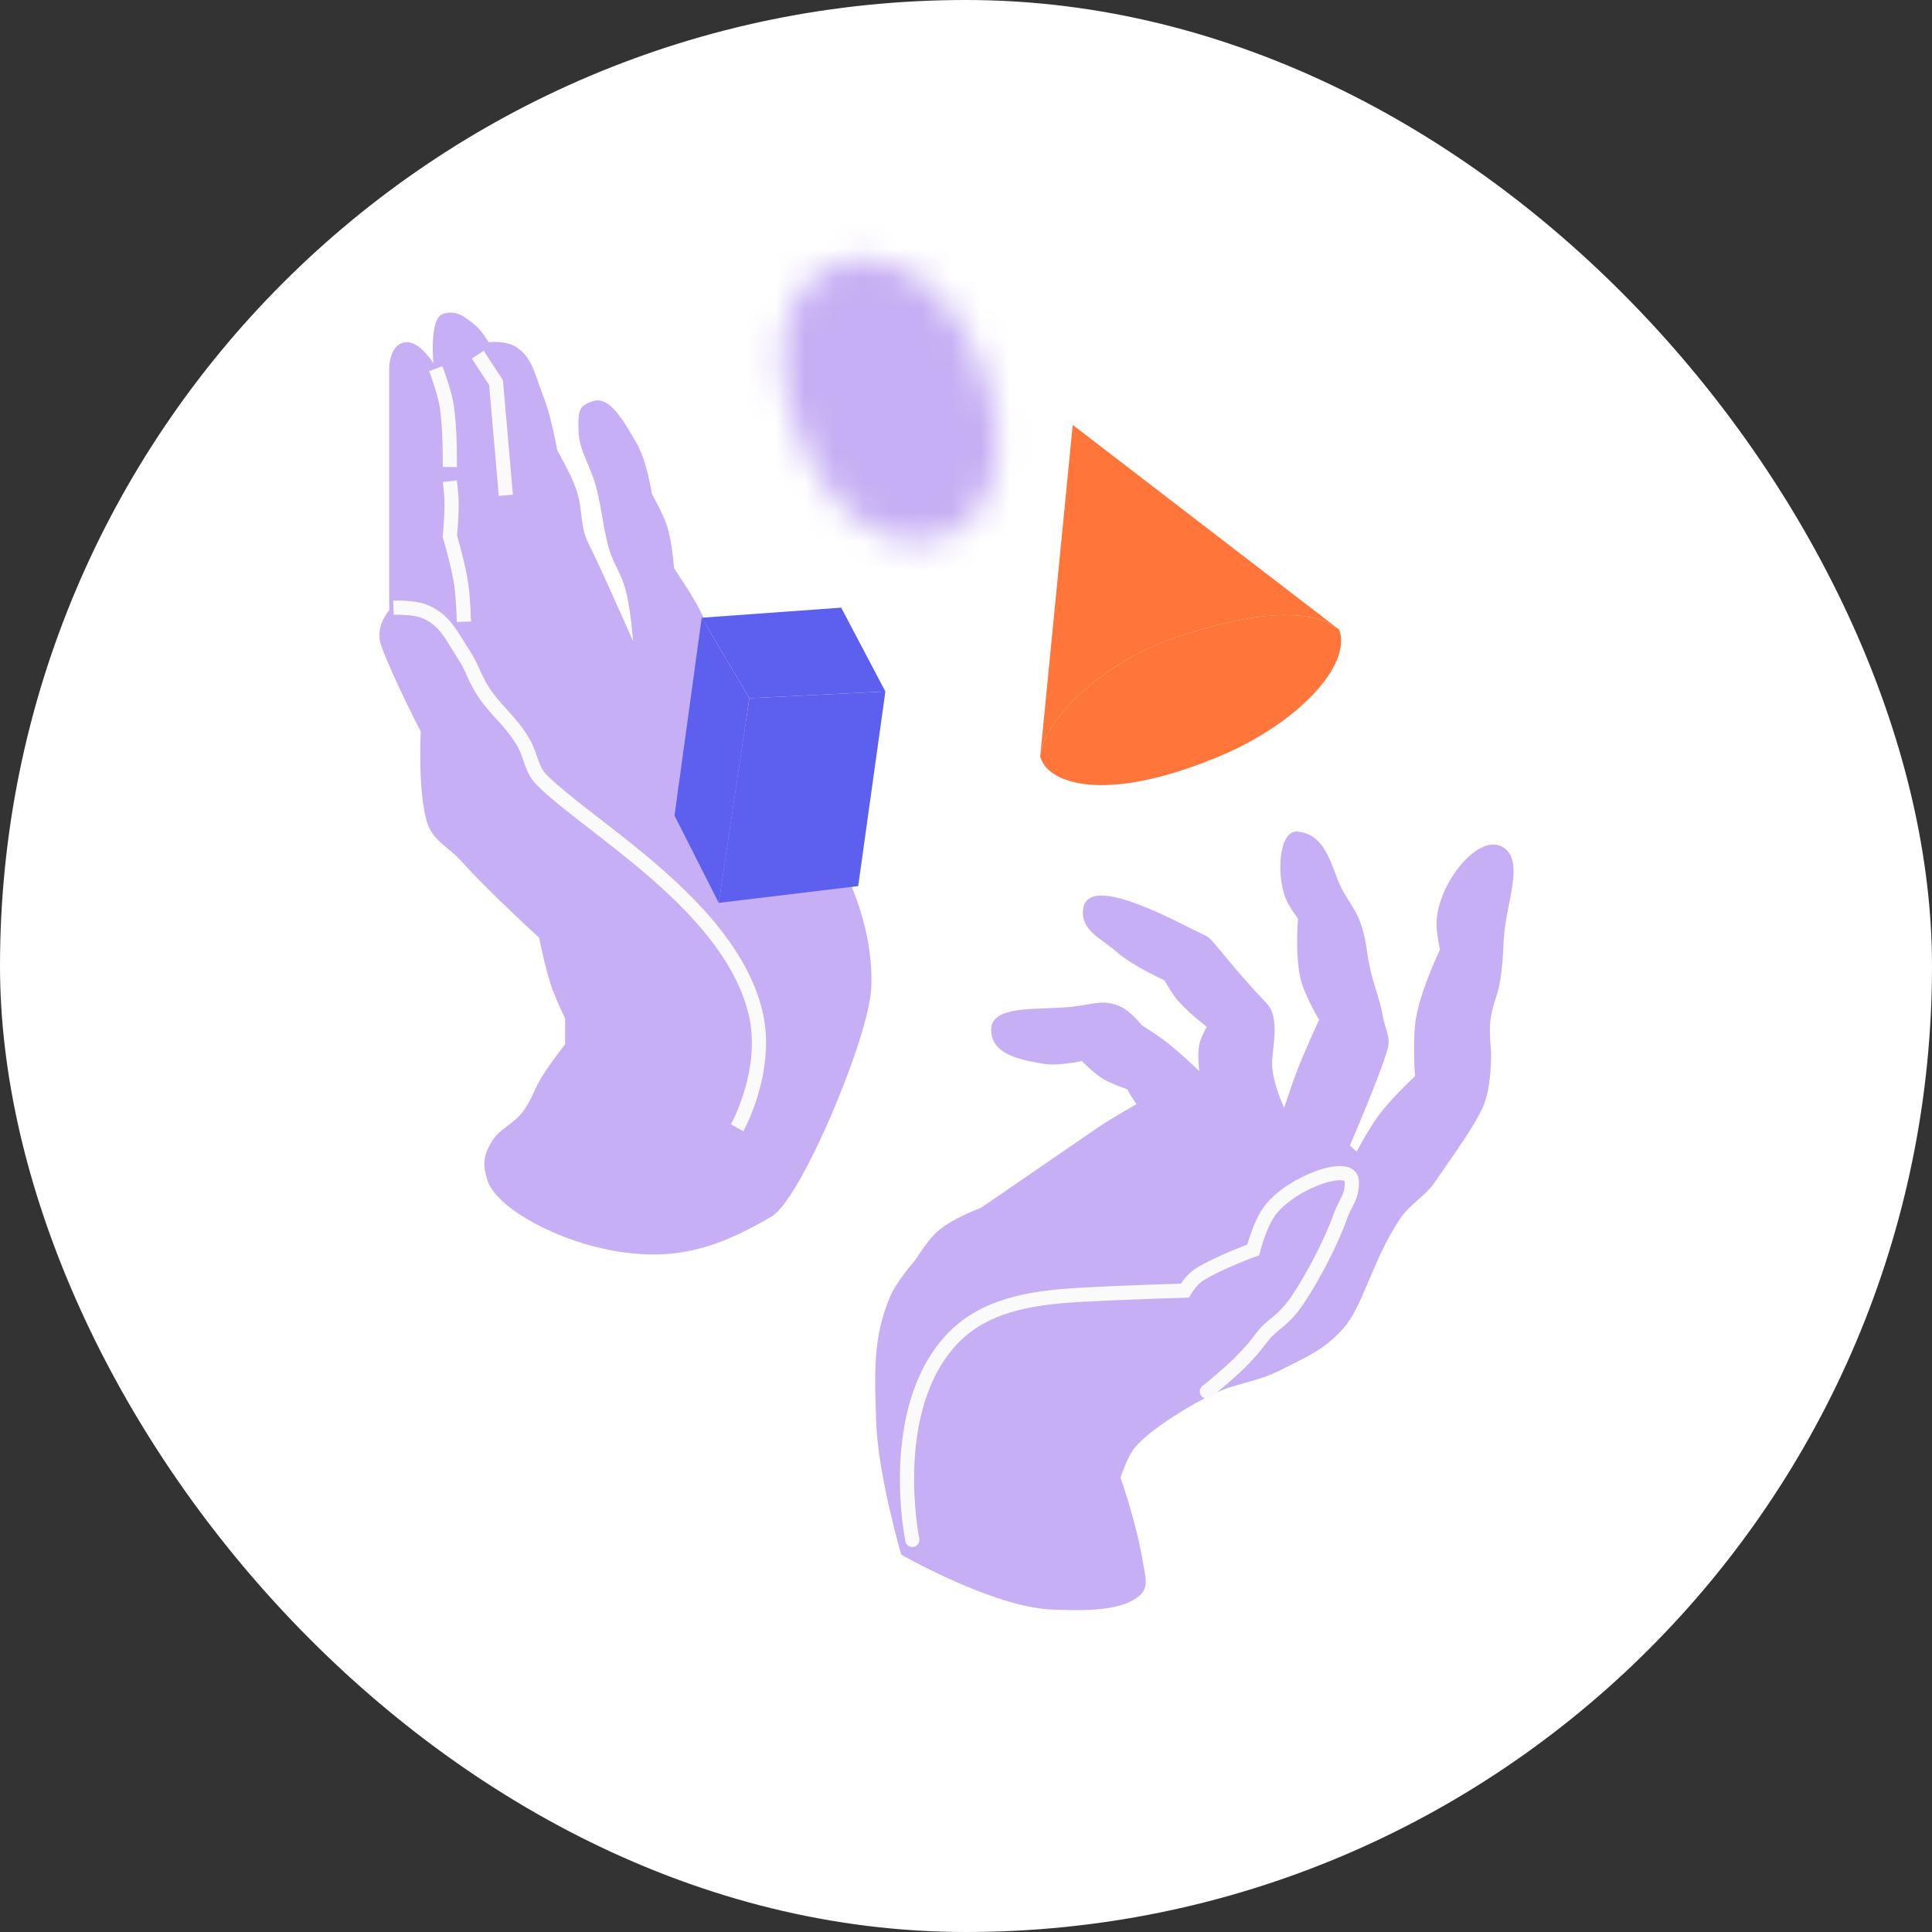 <?xml version="1.0" encoding="UTF-8"?> <svg xmlns="http://www.w3.org/2000/svg" width="66" height="66" viewBox="0 0 66 66" fill="none"><rect x="0" y="0" width="66" height="66" fill="#333333" stroke="none"/><rect width="66" height="66" rx="33" fill="white"></rect><path d="M16.773 39.04C16.498 39.531 16.5 39.801 16.638 40.282C16.907 41.22 18.834 42.269 20.6 42.655C22.841 43.145 24.383 42.724 26.368 41.551C27.365 40.962 29.694 35.425 29.764 33.741C29.946 29.349 25.748 25.379 24.858 23.668C24.325 22.642 24.439 21.883 23.915 20.852C23.616 20.264 23.026 19.417 23.026 19.417C23.026 19.417 22.964 18.504 22.783 17.955C22.637 17.512 22.271 16.878 22.271 16.878C22.271 16.878 22.099 15.729 21.732 15.112C21.32 14.422 20.843 13.511 20.25 13.705C19.765 13.863 19.742 14.054 19.764 14.726C19.788 15.424 20.186 15.913 20.384 16.713C20.563 17.432 20.593 17.927 20.762 18.59C20.942 19.3 21.195 19.481 21.381 20.19C21.553 20.842 21.624 21.901 21.624 21.901C21.624 21.901 20.546 19.445 20.115 18.59C19.785 17.936 19.926 17.405 19.683 16.713C19.493 16.168 19.037 15.388 19.037 15.388C19.037 15.388 18.832 14.213 18.551 13.511C18.276 12.823 18.199 12.223 17.635 11.855C17.278 11.623 16.692 11.69 16.692 11.69C16.692 11.69 16.455 11.293 16.233 11.11C15.878 10.818 15.598 10.577 15.129 10.724C14.659 10.871 14.805 12.407 14.805 12.407C14.805 12.407 14.358 11.69 13.915 11.69C13.296 11.69 13.296 12.573 13.296 12.573V20.852C13.296 20.852 12.784 21.404 13.026 22.067C13.43 23.171 14.374 24.992 14.374 24.992C14.374 24.992 14.266 26.841 14.562 28C14.746 28.718 15.285 28.891 15.775 29.436C16.744 30.512 18.417 32.03 18.417 32.03C18.417 32.03 18.637 33.182 18.902 33.879C19.04 34.243 19.306 34.79 19.306 34.79V35.673C19.306 35.673 18.792 36.324 18.497 36.804C18.23 37.241 18.162 37.586 17.851 37.991C17.517 38.425 17.04 38.561 16.773 39.04Z" fill="#C6AFF4"></path><path d="M35.928 54.984C33.902 54.896 30.788 53.109 30.788 53.109C30.788 53.109 29.995 50.394 29.934 48.604C29.875 46.905 29.814 45.671 30.416 44.277C30.649 43.74 31.269 43.045 31.269 43.045C31.269 43.045 31.611 42.49 31.912 42.175C32.41 41.655 33.507 41.264 33.507 41.264C33.507 41.264 35.746 39.724 37.49 38.53C37.993 38.185 38.827 37.72 38.827 37.72C38.827 37.72 38.712 37.562 38.648 37.456C38.591 37.363 38.513 37.211 38.513 37.211C38.513 37.211 37.968 37.034 37.659 36.842C37.353 36.651 36.957 36.245 36.957 36.245C36.957 36.245 36.144 36.43 35.635 36.34C34.823 36.198 33.886 36.023 33.86 35.2C33.83 34.28 35.568 34.529 36.721 34.382C37.324 34.305 37.744 34.127 38.29 34.393C38.65 34.568 39.006 35.023 39.006 35.023C39.006 35.023 39.43 35.289 39.689 35.478C40.225 35.868 40.969 36.591 40.969 36.591C40.969 36.591 40.888 35.997 40.981 35.636C41.042 35.405 41.224 35.074 41.224 35.074C41.224 35.074 40.477 34.512 40.125 34.039C39.972 33.834 39.776 33.488 39.776 33.488C39.776 33.488 38.7 33.004 38.142 32.515C37.605 32.044 36.937 31.798 36.998 31.087C37.118 29.698 40.455 31.647 41.205 31.971C41.43 32.068 41.971 32.915 43.275 34.28C43.69 34.714 43.513 35.583 43.459 36.2C43.403 36.86 43.869 37.845 43.869 37.845C43.869 37.845 44.125 37.062 44.314 36.569C44.577 35.882 45.062 34.838 45.062 34.838C45.062 34.838 44.621 34.092 44.464 33.566C44.22 32.746 44.342 31.379 44.342 31.379C44.342 31.379 44.021 30.966 43.907 30.657C43.598 29.82 43.702 28.354 44.319 28.408C45.138 28.478 45.397 29.239 45.681 30.01C45.927 30.676 46.303 30.97 46.519 31.653C46.679 32.161 46.672 32.443 46.778 32.966C46.924 33.68 47.121 34.054 47.252 34.771C47.328 35.189 47.517 35.441 47.4 35.849C47.133 36.774 46.113 39.135 46.113 39.135L46.344 39.341C46.344 39.341 46.756 38.567 47.087 38.115C47.513 37.535 48.339 36.762 48.339 36.762C48.339 36.762 48.26 35.7 48.348 34.951C48.468 33.935 49.195 32.436 49.195 32.436C49.195 32.436 49.057 31.854 49.076 31.477C49.143 30.16 50.448 28.549 51.258 28.898C52.157 29.287 51.432 30.848 51.37 32.095C51.343 32.639 51.334 32.946 51.25 33.484C51.159 34.07 50.946 34.371 50.905 34.962C50.878 35.342 50.937 35.937 50.937 35.937C50.937 35.937 50.965 37.108 50.677 37.773C50.376 38.469 49.733 39.339 49.013 40.388C48.675 40.88 48.177 41.123 47.842 41.616C46.889 43.019 46.582 44.594 45.901 45.367C45.247 46.109 44.677 46.326 43.797 46.779C42.858 47.261 42.196 47.223 41.26 47.71C40.137 48.293 38.942 49.109 38.646 49.622C38.464 49.936 38.276 50.476 38.276 50.476C38.276 50.476 38.822 51.992 39.055 53.427C39.123 53.842 39.253 54.218 38.94 54.498C38.375 55.001 37.274 55.042 35.928 54.984Z" fill="#C6AFF4"></path><path d="M31.166 52.605C31.166 52.605 30.262 48.213 32.486 45.785C33.572 44.599 35.182 44.33 36.864 44.236C38.449 44.147 40.476 44.089 40.476 44.089C40.476 44.089 40.698 43.709 40.983 43.534C41.672 43.112 42.812 42.698 42.812 42.698C42.812 42.698 43.044 41.785 43.405 41.326C44.167 40.358 46.143 39.681 46.18 40.338C46.21 40.877 45.953 41.084 45.787 41.555C45.482 42.422 44.87 43.59 44.363 44.355C43.802 45.202 43.498 45.164 43.079 45.721C42.853 46.022 42.758 46.124 42.534 46.366C42.069 46.869 41.228 47.536 41.228 47.536" stroke="#FAFAFA" stroke-width="0.484" stroke-linecap="round"></path><path d="M13.441 20.76C13.441 20.76 14.082 20.734 14.46 20.873C15.194 21.145 15.411 21.703 15.854 22.38C16.126 22.796 16.164 23.052 16.443 23.517C16.885 24.252 17.411 24.57 17.864 25.337C18.172 25.858 18.124 26.272 18.534 26.673C20.25 28.35 24.887 30.937 25.798 34.547C26.3 36.537 25.181 38.527 25.181 38.527" stroke="#FAFAFA" stroke-width="0.484"></path><path d="M30.246 23.623L29.317 30.27L24.553 30.843L25.599 23.852L30.246 23.623Z" fill="#5D5FEF"></path><path d="M25.599 23.852L24.553 30.843L23.043 27.863L23.972 21.102L25.599 23.852Z" fill="#5D5FEF"></path><path d="M30.246 23.623L25.599 23.852L23.972 21.102L28.736 20.758L30.246 23.623Z" fill="#5D5FEF"></path><path d="M15.367 16.438C15.367 16.438 15.415 16.833 15.425 17.09C15.445 17.57 15.367 18.317 15.367 18.317C15.367 18.317 15.67 19.327 15.76 19.987C15.831 20.503 15.847 21.24 15.847 21.24" stroke="#FAFAFA" stroke-width="0.484"></path><path fill-rule="evenodd" clip-rule="evenodd" d="M36.646 14.516L35.535 25.842C35.666 24.51 37.756 22.628 39.977 21.845C42.42 20.982 44.641 20.658 45.751 21.511L36.646 14.516Z" fill="#FF753A"></path><path d="M39.977 21.845C37.756 22.628 35.666 24.51 35.535 25.842C35.757 26.73 37.645 27.508 41.643 25.842C44.308 24.732 46.195 22.733 45.751 21.511C44.641 20.658 42.42 20.982 39.977 21.845Z" fill="#FF753A"></path><path d="M14.887 12.594C14.887 12.594 15.158 13.307 15.246 13.786C15.388 14.56 15.366 15.955 15.366 15.955" stroke="#FAFAFA" stroke-width="0.484"></path><path d="M16.32 12.117L16.945 13.068L17.281 16.92" stroke="#FAFAFA" stroke-width="0.484"></path><mask id="path-11-inside-1_49881_168690" fill="white"><ellipse cx="30.406" cy="13.681" rx="3.331" ry="4.997" transform="rotate(-22.007 30.406 13.681)"></ellipse></mask><path d="M29.009 14.246C29.105 14.486 29.153 14.698 29.171 14.862C29.19 15.031 29.173 15.11 29.176 15.095C29.177 15.086 29.215 14.905 29.399 14.648C29.598 14.37 29.949 14.037 30.466 13.828L34.092 22.801C36.912 21.661 38.222 19.137 38.653 17.055C39.092 14.932 38.806 12.661 37.981 10.62L29.009 14.246ZM30.466 13.828C30.982 13.619 31.466 13.615 31.802 13.677C32.114 13.734 32.266 13.838 32.273 13.843C32.286 13.851 32.219 13.807 32.115 13.672C32.014 13.542 31.901 13.356 31.804 13.117L22.831 16.743C23.657 18.785 25.029 20.616 26.819 21.837C28.576 23.036 31.273 23.94 34.092 22.801L30.466 13.828ZM31.804 13.117C31.707 12.877 31.66 12.665 31.642 12.501C31.623 12.332 31.64 12.253 31.637 12.268C31.635 12.277 31.598 12.457 31.413 12.715C31.215 12.993 30.864 13.326 30.347 13.535L26.721 4.562C23.901 5.702 22.59 8.226 22.16 10.308C21.721 12.431 22.006 14.701 22.831 16.743L31.804 13.117ZM30.347 13.535C29.831 13.744 29.347 13.748 29.011 13.686C28.699 13.629 28.547 13.525 28.539 13.52C28.527 13.511 28.593 13.556 28.698 13.691C28.799 13.821 28.912 14.007 29.009 14.246L37.981 10.62C37.156 8.578 35.784 6.747 33.993 5.525C32.237 4.327 29.54 3.423 26.721 4.562L30.347 13.535Z" fill="#C6AFF4" mask="url(#path-11-inside-1_49881_168690)"></path></svg> 